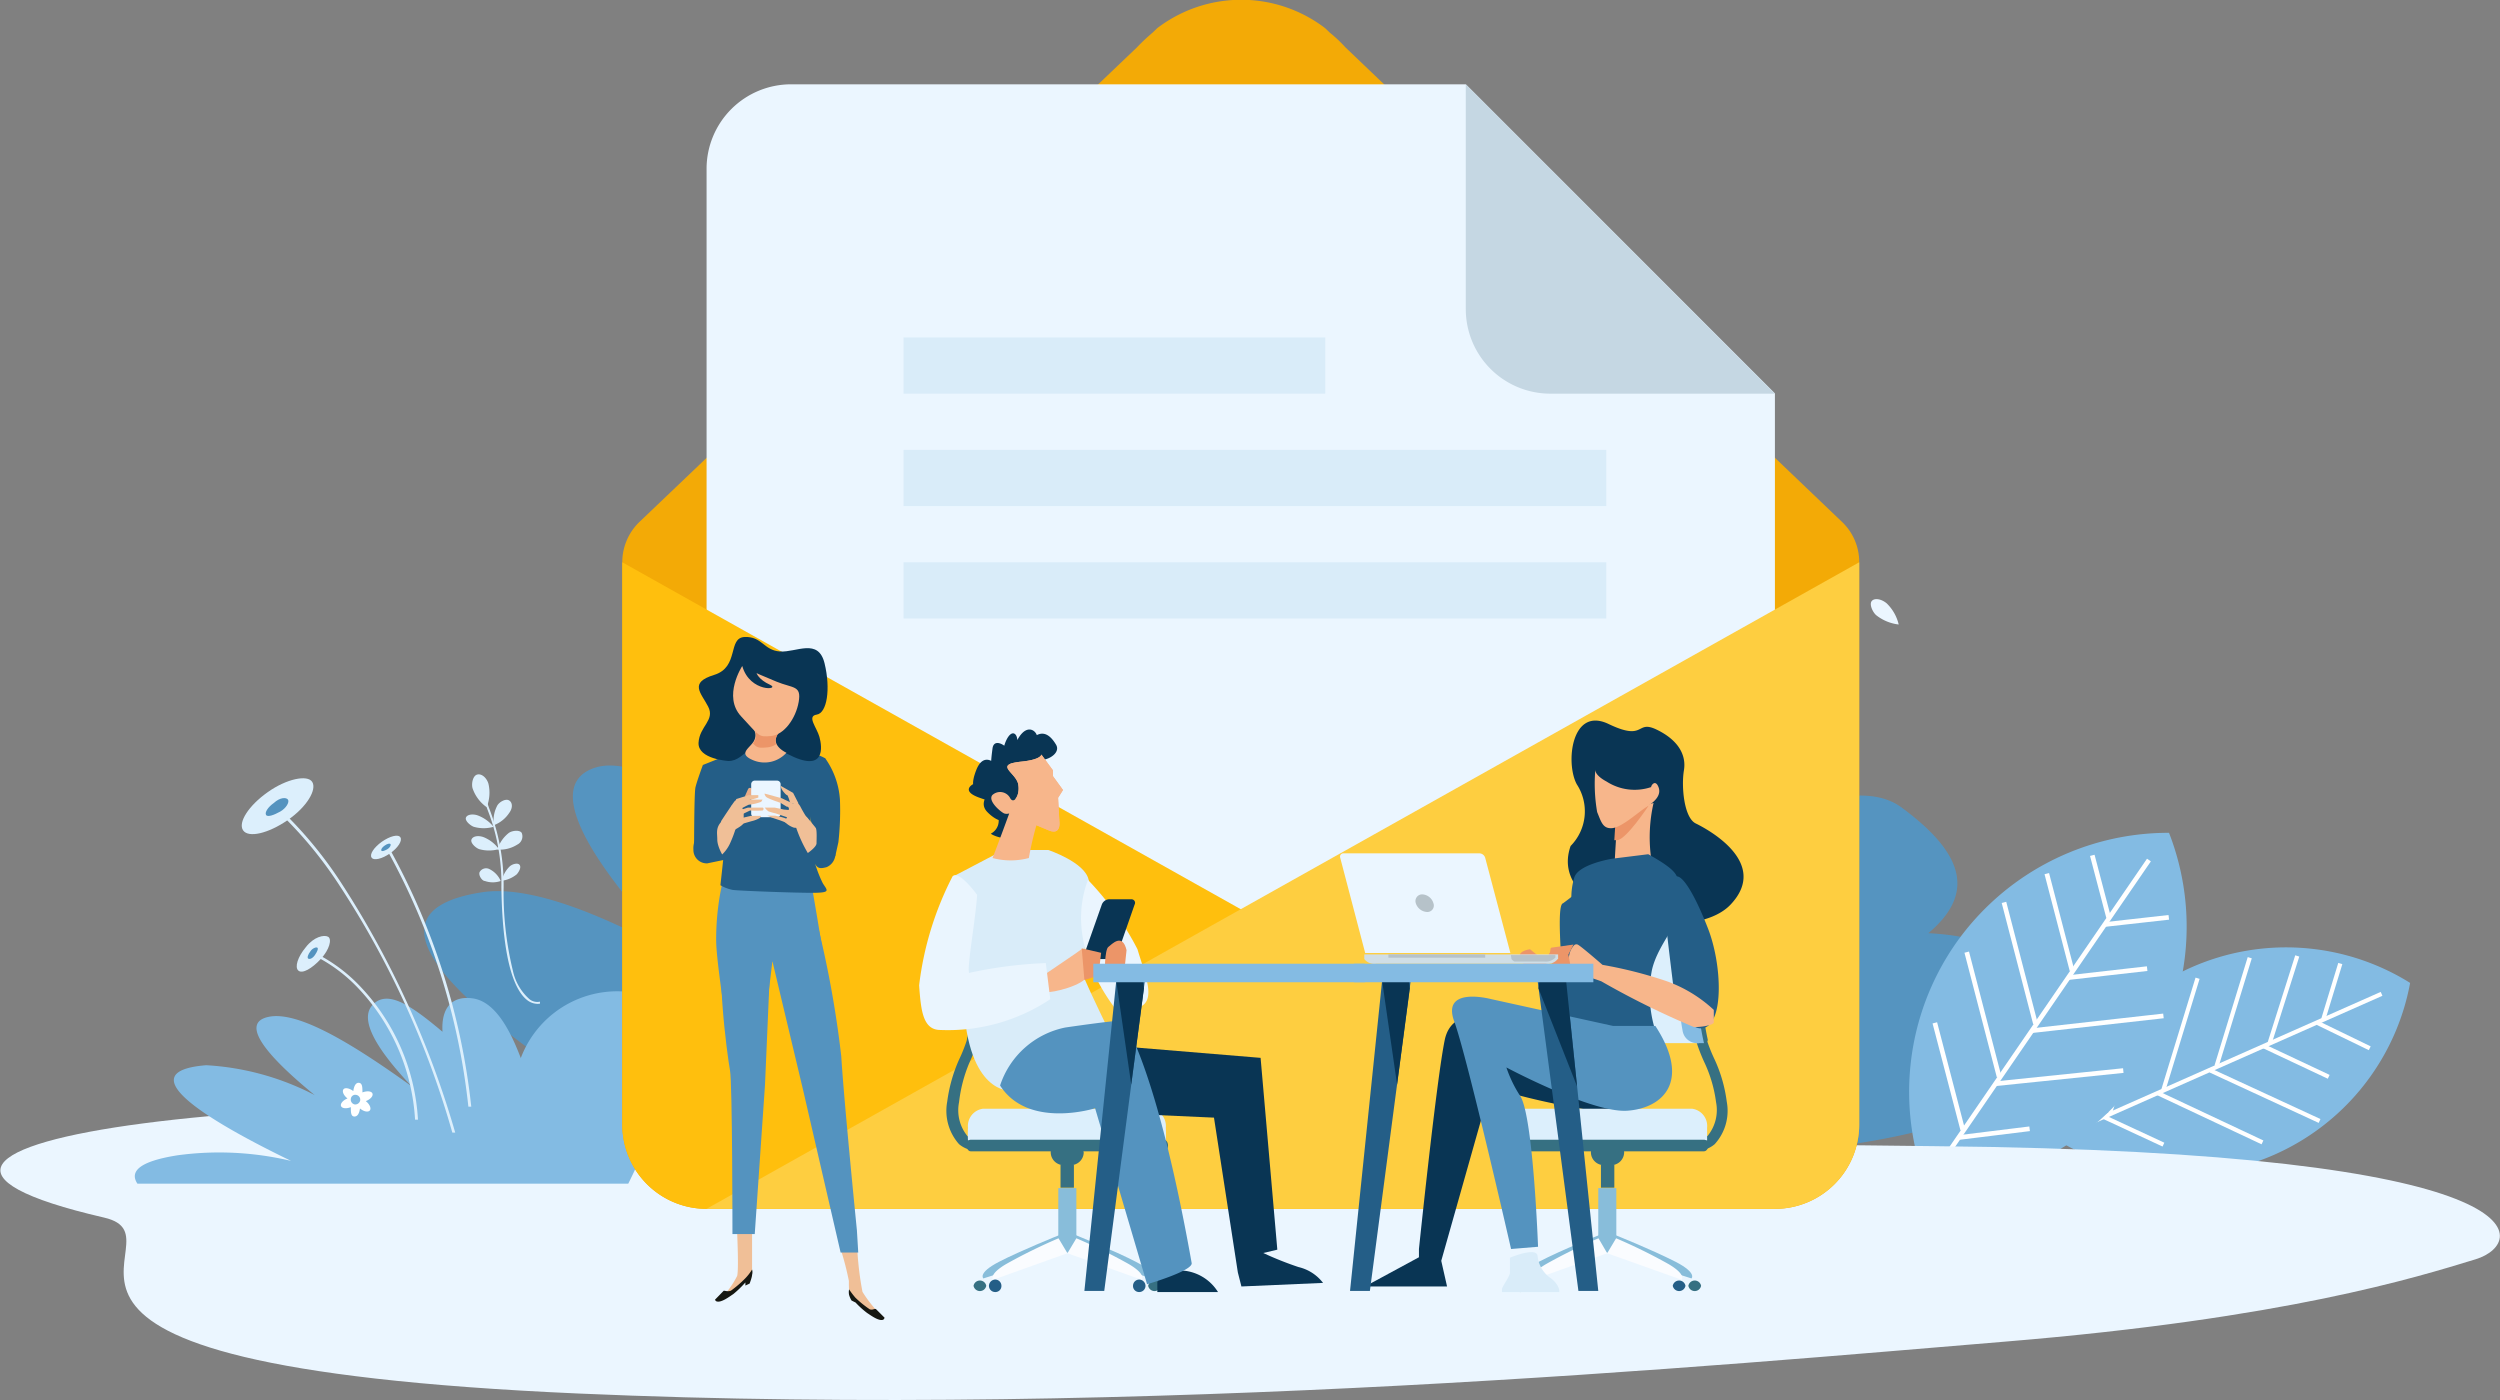 <svg xmlns="http://www.w3.org/2000/svg" width="112.09" height="62.77" viewBox="0 0 112.09 62.77"><rect x="0" y="0" width="112.09" height="62.77" fill="#808080" stroke="none"/><path d="M51.45,44.39c-3.09-2.11-.56-2.78,2.42-2.71-1.37-1.5-.42-2.9,3.21-4.42,1.63-.68,3.55-.24,5.42.72,1.61-2.87,3.69-4.82,5.93-3.69a10.74,10.74,0,0,1,4,3.19c.59-.23,1.24-.44,1.93-.64a3,3,0,0,1,3.31.79c3-1.67,6-2.63,7.61-1.41,2.9,2.14,3.21,3.91,1.18,5.62,3,.16,5.16,1.19,1.17,3.48,3.55-.32,6,.1,4.44,2.23-3.58,4.77-19.45,5.29-31.17,2.86-7.45-.54-13.59-2.06-14.68-4.53C45.46,44.06,48.08,43.89,51.45,44.39Z" fill="#5594c0"/><path d="M16.13,53.3c-.65-1.33.15-2.52,3.22-3.27a18.43,18.43,0,0,1,9.21.21C22.31,46.4,15,41,21.65,40c2.07-.3,5.25.92,8.79,2.89-4-4.2-6.14-7.7-3.76-8.47,2.22-.72,6.76,2.64,11.59,7.15-2.76-3.84-4.36-7.22-3.14-8.91,1-1.37,3.15.06,5.63,2.78-.12-2.48.64-4,2.39-3.8s3,3,4,6.44c1.55-5.42,5.7-8.88,9.91-7.44,4.95,1.69,1,14.7-1.14,20.9Z" fill="#5594c0"/><path d="M98.26,43.37a10.52,10.52,0,0,0-6.09,7.7,10.5,10.5,0,0,0,15.89-7A10.5,10.5,0,0,0,98.26,43.37Z" fill="#83bbe3"/><path d="M106.78,44.56l-14,6.2Z" fill="none" stroke="#fff" stroke-miterlimit="10" stroke-width="0.19"/><path d="M103.9,45.86,106.25,47Z" fill="none" stroke="#fff" stroke-miterlimit="10" stroke-width="0.19"/><path d="M101.5,46.91l2.91,1.37Z" fill="none" stroke="#fff" stroke-miterlimit="10" stroke-width="0.19"/><path d="M99.11,48,104,50.26Z" fill="none" stroke="#fff" stroke-miterlimit="10" stroke-width="0.19"/><path d="M96.72,49l4.72,2.22Z" fill="none" stroke="#fff" stroke-miterlimit="10" stroke-width="0.19"/><path d="M94.33,50.08,97,51.32Z" fill="none" stroke="#fff" stroke-miterlimit="10" stroke-width="0.19"/><path d="M104.17,45.69l.76-2.49Z" fill="none" stroke="#fff" stroke-miterlimit="10" stroke-width="0.19"/><path d="M101.77,46.74,103,42.86Z" fill="none" stroke="#fff" stroke-miterlimit="10" stroke-width="0.19"/><path d="M99.38,47.8l1.49-4.86Z" fill="none" stroke="#fff" stroke-miterlimit="10" stroke-width="0.19"/><path d="M97,48.86l1.53-5Z" fill="none" stroke="#fff" stroke-miterlimit="10" stroke-width="0.19"/><path d="M94.6,49.91l1.31-4.28Z" fill="none" stroke="#fff" stroke-miterlimit="10" stroke-width="0.19"/><path d="M87.64,42.37a11.64,11.64,0,0,0-1.26,10.78A11.6,11.6,0,0,0,97.25,37.34,11.65,11.65,0,0,0,87.64,42.37Z" fill="#83bbe3"/><path d="M96.35,38.56l-9.6,14Z" fill="none" stroke="#fff" stroke-miterlimit="10" stroke-width="0.21"/><path d="M94.38,41.45l2.86-.32Z" fill="none" stroke="#fff" stroke-miterlimit="10" stroke-width="0.21"/><path d="M92.75,43.83l3.52-.4Z" fill="none" stroke="#fff" stroke-miterlimit="10" stroke-width="0.21"/><path d="M91.11,46.21,97,45.55Z" fill="none" stroke="#fff" stroke-miterlimit="10" stroke-width="0.21"/><path d="M89.47,48.59,95.2,48Z" fill="none" stroke="#fff" stroke-miterlimit="10" stroke-width="0.21"/><path d="M87.84,51,91,50.61Z" fill="none" stroke="#fff" stroke-miterlimit="10" stroke-width="0.21"/><path d="M94.54,41.13l-.73-2.78Z" fill="none" stroke="#fff" stroke-miterlimit="10" stroke-width="0.21"/><path d="M92.9,43.51l-1.13-4.34Z" fill="none" stroke="#fff" stroke-miterlimit="10" stroke-width="0.21"/><path d="M91.26,45.89l-1.41-5.43Z" fill="none" stroke="#fff" stroke-miterlimit="10" stroke-width="0.21"/><path d="M89.63,48.27l-1.45-5.58Z" fill="none" stroke="#fff" stroke-miterlimit="10" stroke-width="0.21"/><path d="M88,50.65l-1.25-4.79Z" fill="none" stroke="#fff" stroke-miterlimit="10" stroke-width="0.21"/><path d="M86.77,51.39c-7.86-.08-32.22-.4-47-1.37C12.35,48.24-10,51.2,4.66,54.59c4.11.94-7.74,6.61,21.28,7.89,25.47,1.12,51.44-1.29,64-2.33s18.37-2.87,21.06-3.69C113.38,55.73,114.26,51.65,86.77,51.39Z" fill="#ebf6ff"/><path d="M75.22,42.36a26.76,26.76,0,0,1,4.86-18.89l.16.14a26.55,26.55,0,0,0-4.8,18.73Z" fill="#ebf6ff"/><path d="M80,23.75a2.31,2.31,0,0,1,.52-1.21c.17-.19.6-.38.77-.23s.1.52-.14.79A2.31,2.31,0,0,1,80,23.75Z" fill="#ebf6ff"/><path d="M79.31,24.77a2.18,2.18,0,0,1,1-.63c.22-.05.64,0,.69.21s-.2.42-.52.5A2.18,2.18,0,0,1,79.31,24.77Z" fill="#ebf6ff"/><path d="M78.36,26.57a1.64,1.64,0,0,1,.93-.45c.2,0,.54.13.56.34s-.22.4-.5.42A1.64,1.64,0,0,1,78.36,26.57Z" fill="#ebf6ff"/><path d="M79.4,24.74a1.68,1.68,0,0,1-.76-.69c-.08-.18-.07-.55.11-.64a.47.47,0,0,1,.57.3A1.58,1.58,0,0,1,79.4,24.74Z" fill="#ebf6ff"/><path d="M75.22,36.81a1.9,1.9,0,0,1-1-.41c-.16-.13-.33-.48-.21-.63s.43-.1.67.09A2,2,0,0,1,75.22,36.81Z" fill="#ebf6ff"/><path d="M78.25,26.51a2.23,2.23,0,0,1-.87-.88c-.1-.21-.12-.65.08-.75s.48.1.63.4A2.24,2.24,0,0,1,78.25,26.51Z" fill="#ebf6ff"/><path d="M77.26,28.45a1.66,1.66,0,0,1-.87-.72c-.09-.18-.06-.59.17-.7a.53.53,0,0,1,.67.29A1.71,1.71,0,0,1,77.26,28.45Z" fill="#ebf6ff"/><path d="M77.42,28.48a1.74,1.74,0,0,1,.92-.67c.21,0,.61.06.66.29a.51.51,0,0,1-.45.56A1.73,1.73,0,0,1,77.42,28.48Z" fill="#ebf6ff"/><path d="M75.27,36.9a1.74,1.74,0,0,1,.59-.93c.17-.15.61-.3.77-.19s.07.4-.19.61A2.76,2.76,0,0,1,75.27,36.9Z" fill="#ebf6ff"/><path d="M76,32.46a1.48,1.48,0,0,1,.87-.3,1,1,0,0,1,.68.24c.07.14-.13.27-.42.28A3.14,3.14,0,0,1,76,32.46Z" fill="#ebf6ff"/><path d="M76.46,30.55a1.32,1.32,0,0,1-.53-.65c-.06-.17-.08-.54,0-.65s.29,0,.38.27A2.45,2.45,0,0,1,76.46,30.55Z" fill="#ebf6ff"/><path d="M75.56,34.79a2.4,2.4,0,0,1,.53-1c.13-.13.42-.18.49,0a.78.78,0,0,1-.22.73A.93.93,0,0,1,75.56,34.79Z" fill="#ebf6ff"/><path d="M76,32.55a3.34,3.34,0,0,1-1.16-.79c-.15-.18-.22-.54,0-.6a1,1,0,0,1,.82.38A1.41,1.41,0,0,1,76,32.55Z" fill="#ebf6ff"/><path d="M75.46,34.86a2.82,2.82,0,0,1-1.06-.74c-.13-.16-.16-.5.06-.55a.91.91,0,0,1,.77.36A1.12,1.12,0,0,1,75.46,34.86Z" fill="#ebf6ff"/><path d="M85.13,28a2,2,0,0,1-1-.41c-.16-.13-.33-.49-.21-.64s.43-.1.67.1A1.94,1.94,0,0,1,85.13,28Z" fill="#ebf6ff"/><path d="M75.24,40.83a1.74,1.74,0,0,1,.59-.93c.17-.15.6-.3.77-.18s.06.39-.19.6A2.81,2.81,0,0,1,75.24,40.83Z" fill="#ebf6ff"/><path d="M75.15,38.88a1.48,1.48,0,0,1,.59-.7c.17-.11.57-.23.71-.14s0,.3-.21.46A3.06,3.06,0,0,1,75.15,38.88Z" fill="#ebf6ff"/><path d="M79,31a2.54,2.54,0,0,1,.83-.72c.16-.08.45,0,.45.14a.77.77,0,0,1-.46.55A1,1,0,0,1,79,31Z" fill="#ebf6ff"/><path d="M75.21,40.91A3.25,3.25,0,0,1,74,40.28c-.17-.16-.29-.51-.08-.6a1,1,0,0,1,.86.27A1.43,1.43,0,0,1,75.21,40.91Z" fill="#ebf6ff"/><path d="M75.13,38.92a2.64,2.64,0,0,1-1.08-.57c-.13-.14-.19-.45,0-.53a.86.86,0,0,1,.77.25A1,1,0,0,1,75.13,38.92Z" fill="#ebf6ff"/><path d="M76.49,30.7a2.21,2.21,0,0,1,.93-.7c.23-.09.71-.14.82,0s-.09.35-.42.48A3.68,3.68,0,0,1,76.49,30.7Z" fill="#ebf6ff"/><path d="M21.82,36.19a1.71,1.71,0,0,1-.63-.84c-.06-.19,0-.56.2-.62s.43.14.51.41A1.75,1.75,0,0,1,21.82,36.19Z" fill="#dceffc"/><path d="M22.14,37a1.47,1.47,0,0,1,.16-.89c.09-.15.37-.32.53-.22s.16.35,0,.56A1.43,1.43,0,0,1,22.14,37Z" fill="#dceffc"/><path d="M22.3,38.09a1.52,1.52,0,0,1,.52-.75c.15-.1.47-.14.57,0a.41.41,0,0,1-.2.53A1.44,1.44,0,0,1,22.3,38.09Z" fill="#dceffc"/><path d="M22.13,37.07a1.6,1.6,0,0,1-.89,0c-.16-.06-.4-.27-.35-.41s.3-.18.53-.1A1.67,1.67,0,0,1,22.13,37.07Z" fill="#dceffc"/><path d="M22.37,38.07a1.6,1.6,0,0,1-.89,0c-.16-.06-.4-.28-.34-.43s.29-.19.53-.11A1.59,1.59,0,0,1,22.37,38.07Z" fill="#dceffc"/><path d="M22.45,39.5a1.07,1.07,0,0,1-.71,0c-.12,0-.29-.24-.24-.39a.33.33,0,0,1,.43-.15A1.06,1.06,0,0,1,22.45,39.5Z" fill="#dceffc"/><path d="M22.5,39.49a1.25,1.25,0,0,1,.35-.64c.1-.1.35-.18.44-.08s0,.29-.12.43A1.33,1.33,0,0,1,22.5,39.49Z" fill="#dceffc"/><path d="M24,45a.62.62,0,0,0,.21,0l0-.09,0,0,0,0a.56.56,0,0,1-.47-.11A2.35,2.35,0,0,1,23,43.54a14.74,14.74,0,0,1-.42-3.75,9.41,9.41,0,0,0-.61-3.45,4.11,4.11,0,0,1-.14-.42l-.09,0a4.3,4.3,0,0,0,.14.44,9,9,0,0,1,.6,3.41c.05,3.57.68,4.75,1.21,5.11A.79.79,0,0,0,24,45Z" fill="#dceffc"/><path d="M81.43,31.16a2.24,2.24,0,0,1,.19-1.36c.12-.23.52-.52.76-.39a.64.64,0,0,1,.09.85A2.29,2.29,0,0,1,81.43,31.16Z" fill="#dceffc"/><path d="M81,32.24a1.88,1.88,0,0,1,1-.68c.22,0,.64.05.69.28s-.17.48-.48.56A1.92,1.92,0,0,1,81,32.24Z" fill="#dceffc"/><path d="M80.15,33.36a1.84,1.84,0,0,1,1.16-.21c.22,0,.56.3.52.53s-.36.37-.67.31A1.84,1.84,0,0,1,80.15,33.36Z" fill="#dceffc"/><path d="M80.92,32.26a2.13,2.13,0,0,1-.8-.85c-.1-.2-.12-.61,0-.69s.44.1.58.39A2.12,2.12,0,0,1,80.92,32.26Z" fill="#dceffc"/><path d="M80.22,33.41a2.06,2.06,0,0,1-.82-.83c-.09-.2-.11-.62.07-.71s.46.09.6.38A2,2,0,0,1,80.22,33.41Z" fill="#dceffc"/><path d="M79,34.8a1.32,1.32,0,0,1-.71-.6c-.07-.15,0-.48.14-.57a.42.42,0,0,1,.53.25A1.34,1.34,0,0,1,79,34.8Z" fill="#dceffc"/><path d="M79.05,34.85a1.61,1.61,0,0,1,.91-.28c.18,0,.48.16.47.33s-.24.3-.5.29A1.66,1.66,0,0,1,79.05,34.85Z" fill="#dceffc"/><path d="M75.34,41.37a.57.57,0,0,0,.21.17l0-.11,0,0,0,0a.73.73,0,0,1-.34-.55A3,3,0,0,1,75.75,39a19.21,19.21,0,0,1,3-3.87,12.08,12.08,0,0,0,2.6-3.76c.09-.2.17-.38.25-.52l-.1-.06a5.13,5.13,0,0,0-.27.53,11.79,11.79,0,0,1-2.57,3.72c-3.23,3.36-3.72,5-3.56,5.85A1,1,0,0,0,75.34,41.37Z" fill="#dceffc"/><path d="M6.16,53.07c-.36-.55.09-1,1.79-1.27a13.9,13.9,0,0,1,5.1.25c-3.45-1.67-7.47-4-3.8-4.29a12,12,0,0,1,4.86,1.34c-2.18-1.78-3.38-3.24-2.06-3.51s3.73,1.19,6.4,3.11c-1.52-1.61-2.4-3-1.72-3.67s1.74.08,3.11,1.23c-.06-1,.36-1.62,1.33-1.5s1.65,1.28,2.18,2.68a4.62,4.62,0,0,1,5.51-2.84c2.73.78.53,6-.69,8.47Z" fill="#83bbe3"/><path d="M20.28,50.78l.13,0a41.8,41.8,0,0,0-5.07-11.13,18.41,18.41,0,0,0-2.73-3.32l-.09.1a18.42,18.42,0,0,1,2.72,3.3A40.22,40.22,0,0,1,20.28,50.78Z" fill="#dceffc"/><path d="M21,49.62h.13a30.63,30.63,0,0,0-3.66-11.56l-.11.06A30.4,30.4,0,0,1,21,49.62Z" fill="#dceffc"/><path d="M18.61,50.2h.13a9.43,9.43,0,0,0-2.53-5.91,7.17,7.17,0,0,0-2.16-1.6L14,42.8a7,7,0,0,1,2.12,1.57A9.37,9.37,0,0,1,18.61,50.2Z" fill="#dceffc"/><path d="M12,35.52c-.85.6-1.34,1.36-1.1,1.71s1.13.14,2-.46S14.21,35.4,14,35.06,12.84,34.92,12,35.52Z" fill="#dceffc"/><path d="M12.28,36c-.27.19-.42.43-.35.54s.36,0,.63-.15.43-.43.35-.54S12.55,35.75,12.28,36Z" fill="#5493bf"/><path d="M17.12,37.74c-.35.25-.56.56-.46.71s.47.06.83-.19.56-.57.46-.72S17.48,37.49,17.12,37.74Z" fill="#dceffc"/><path d="M17.25,37.91c-.12.08-.18.18-.15.23s.15,0,.26-.06.18-.18.15-.23S17.36,37.83,17.25,37.91Z" fill="#5493bf"/><path d="M13.71,42.47c-.36.43-.51.9-.33,1.05s.6-.09,1-.52.51-.9.33-1S14.07,42,13.71,42.47Z" fill="#dceffc"/><path d="M13.92,42.65c-.11.14-.16.29-.1.33s.19,0,.3-.16.16-.29.11-.33S14,42.52,13.92,42.65Z" fill="#5493bf"/><path d="M16.4,49.37l0,0h0c.21-.08.34-.23.3-.34s-.24-.13-.45-.05l0,0v0c0-.22,0-.41-.15-.43s-.23.15-.26.37a.07.07,0,0,0,0,0l0,0c-.17-.13-.37-.17-.44-.08s0,.27.18.41l0,0h0c-.2.08-.33.23-.29.34s.24.13.44.05l0,0v0c0,.22,0,.41.15.42s.23-.14.26-.36a.43.43,0,0,1,0,0h0c.17.14.36.18.44.09S16.57,49.5,16.4,49.37Zm-.49.15a.22.22,0,0,1-.18-.25.2.2,0,0,1,.24-.18.22.22,0,0,1,.18.25A.23.23,0,0,1,15.91,49.52Z" fill="#fff"/><path d="M82.62,23.43,60.32,2.12a6.09,6.09,0,0,0-.69-.65l-.22-.21h0a6.2,6.2,0,0,0-7.52,0h0l-.22.21a8.43,8.43,0,0,0-.69.65L28.64,23.43a2.52,2.52,0,0,0-.74,1.78V50.42a3.78,3.78,0,0,0,3.78,3.78h47.9a3.78,3.78,0,0,0,3.78-3.78V25.21A2.48,2.48,0,0,0,82.62,23.43Z" fill="#f3aa06"/><circle cx="55.63" cy="30.25" r="12.6" transform="matrix(0.16, -0.99, 0.99, 0.16, 16.83, 80.29)" fill="none" stroke="#84bbe3" stroke-miterlimit="10" stroke-width="0.01"/><path d="M79.58,46.64v-29L65.72,3.78H35.47a3.79,3.79,0,0,0-3.79,3.78V46.64Z" fill="#ebf6ff"/><path d="M79.58,54.2H31.68a3.78,3.78,0,0,1-3.78-3.78V25.21Z" fill="#ffbf0d"/><path d="M31.68,54.2h47.9a3.78,3.78,0,0,0,3.78-3.78V25.21Z" fill="#fece40"/><path d="M65.72,3.78V13.86a3.79,3.79,0,0,0,3.78,3.79H79.58Z" fill="#c5d7e3"/><rect x="40.51" y="20.17" width="31.51" height="2.52" fill="#d9ecf9"/><rect x="40.51" y="25.21" width="31.51" height="2.52" fill="#d9ecf9"/><rect x="40.51" y="15.13" width="18.91" height="2.52" fill="#d9ecf9"/><path d="M32.37,39.66a11.73,11.73,0,0,0-.26,2.5c0,1,.59,4.63.59,4.63l.28.91s1-.13,1.1-.45.55-4.14.55-4.14,2.49,2,2.49,1.36-.72-4.73-.72-4.73Z" fill="#5493bf"/><path d="M37,34a3.62,3.62,0,0,1,.66,1.86,12.73,12.73,0,0,1-.07,1.9l-.14.63s-.89-.34-.89-.72a9.64,9.64,0,0,1-.3-1.59C36.28,35.39,36.72,33.93,37,34Z" fill="#245e87"/><path d="M31.51,34.3l2.05-.82s-.07-.06,1.08,0c.82,0,1.8.49,1.88.39S37,34,37,34s-.23.73-.4,1.22a10.26,10.26,0,0,0-.29,2.15,5.74,5.74,0,0,0,.58,2.23c.19.31.38.42-.37.43s-3.41-.09-3.67-.13a1.75,1.75,0,0,1-.55-.21s.18-1.56.2-2A28.8,28.8,0,0,0,31.51,34.3Z" fill="#245e87"/><path d="M31.12,38.15s0-2.57.06-2.84.33-1,.33-1,.72.57.79,1.07a8.16,8.16,0,0,1,0,1.77A7.44,7.44,0,0,1,31.12,38.15Z" fill="#245e87"/><path d="M32.16,37a.83.83,0,0,1,.44.4,1.7,1.7,0,0,1,.13.73.44.44,0,0,1-.25.42l-.77.16a.6.6,0,0,1-.62-.61,1,1,0,0,1,.28-.76A2.05,2.05,0,0,1,32.16,37Z" fill="#245e87"/><path d="M32.16,37a1.15,1.15,0,0,0-.11.51c0,.21,0,.37,0,.59a.68.68,0,0,0,.25.36.32.32,0,0,0,.32-.24,1.14,1.14,0,0,0,0-.49Z" fill="#245e87"/><path d="M33.39,35.72l.15-.34a.1.1,0,0,1,.18,0,.3.3,0,0,1,0,.24C33.63,35.74,33.39,35.72,33.39,35.72Z" fill="#e9ab86"/><path d="M36.2,36.66l.46.56a4.87,4.87,0,0,1,.05.63,2.56,2.56,0,0,1-.44.48,6,6,0,0,1-.57-1.21C35.65,36.91,35.8,36.26,36.2,36.66Z" fill="#f0bf97"/><path d="M33,37.1a5.42,5.42,0,0,1-.28.74,1.65,1.65,0,0,1-.34.47s-.22-.37-.22-.67-.08-.52.2-.82S33,37.1,33,37.1Z" fill="#f0bf97"/><path d="M36.56,37.09a2.5,2.5,0,0,1,.72.76c.12.33.18.37.17.52a.65.65,0,0,1-.39.51c-.23.06-.35.07-.46-.06l-.43-.54s.44-.29.44-.47S36.64,37.17,36.56,37.09Z" fill="#245e87"/><path d="M35,36.48a.16.16,0,0,1-.16.16h-1a.16.16,0,0,1-.16-.16V35.16a.16.16,0,0,1,.16-.16h1a.16.16,0,0,1,.16.16Z" fill="#ebf6ff"/><path d="M33,35.83l.57-.18H34s0,.08,0,.11a3.81,3.81,0,0,1-.56.14l-.35.16Z" fill="#f0bf97"/><path d="M32.83,36.11s.64-.26.64-.26l.62,0,.1,0s0,0-.06.1a2.08,2.08,0,0,1-.56.13,5.53,5.53,0,0,0-.53.29S32.68,36.19,32.83,36.11Z" fill="#f0bf97"/><path d="M32.94,36.4l.59-.19s.61,0,.66,0,.07.09,0,.13a5.29,5.29,0,0,1-.56,0l-.42.2S32.9,36.49,32.94,36.4Z" fill="#f0bf97"/><path d="M33.15,36.7l.51-.12.47,0s0,0-.07.1a1.37,1.37,0,0,1-.37.14l-.38.11S33,36.76,33.15,36.7Z" fill="#f0bf97"/><path d="M32.33,36.82s.58-.89.63-.92.11-.11.13,0,.24.36.25.47,0,.43,0,.52-.28.25-.43.33a.36.36,0,0,1-.46-.11A.9.9,0,0,1,32.33,36.82Z" fill="#f0bf97"/><path d="M35.64,36.07l-.59-.28-.77-.21s0,.11.11.18S35,36,35,36l.28.17.06,0S35.68,36.34,35.64,36.07Z" fill="#f0bf97"/><path d="M35.31,36.12s.09.15.06.18-.11,0-.21,0l-.42-.09-.45,0a.65.65,0,0,0,.17.17,3,3,0,0,0,.32.09l.47.16s.36.07.36,0-.07-.13,0-.19S35.68,36.16,35.31,36.12Z" fill="#f0bf97"/><path d="M35.06,36.64l-.31-.07s-.35,0-.35,0v0l.21.09.3.1a3.1,3.1,0,0,1,.4.16S35.62,36.8,35.06,36.64Z" fill="#f0bf97"/><path d="M35.79,36l-.23-.45L35,35.23s0,.11.12.26.16.16.19.17a1.6,1.6,0,0,1,.11.33S35.82,36.15,35.79,36Z" fill="#f0bf97"/><path d="M35.51,36.36l.1-.39s.15-.06.29.22a5.93,5.93,0,0,0,.32.54s0,.21-.11.27a.81.81,0,0,1-.51.11,1,1,0,0,1-.43-.28c-.07-.06.07-.09.1-.15s0-.16,0-.2A.83.83,0,0,1,35.51,36.36Z" fill="#f0bf97"/><path d="M33.72,55.11l0,1.91a7.27,7.27,0,0,1-1,1c-.27.14-.23,0-.21,0a4.13,4.13,0,0,0,.54-.81c.08-.27,0-1.9,0-2S33.72,55.11,33.72,55.11Z" fill="#f0bf97"/><path d="M37.69,56a13,13,0,0,1,.37,1.43c0,.36,0,.48.09.59s.9,1,1.07,1a.16.16,0,0,0,.17-.17,5.61,5.61,0,0,1-.72-.93,13.9,13.9,0,0,1-.23-1.88C38.43,55.9,37.69,56,37.69,56Z" fill="#f0bf97"/><path d="M34.6,41.7l-.3,6.93-.46,6.7-1,0s0-6.76-.11-7.34-.76-5.27-.13-6.42S34.6,41.7,34.6,41.7Z" fill="#5493bf"/><path d="M36.72,41.73a46.53,46.53,0,0,1,1,5.64c.12,2,.7,7.79.7,7.79l.06,1-.79,0L36,48.84l-1.61-6.76Z" fill="#5493bf"/><path d="M33.72,56.92a.45.45,0,0,1,0,.24c0,.1-.11.39-.11.39l-.19.09V57.5a4.66,4.66,0,0,1-.54.52c-.17.11-.54.4-.75.33a.11.11,0,0,1-.07-.08l.39-.4c.06,0,.18.05.32,0a4.93,4.93,0,0,0,.65-.56A2.18,2.18,0,0,0,33.72,56.92Z" fill="#161711"/><path d="M38.07,57.81a.61.61,0,0,0,0,.25,1.05,1.05,0,0,0,.11.25l.18.09a4,4,0,0,0,.52.47c.17.11.53.38.72.3a.14.14,0,0,0,.06-.09l-.38-.38c-.05-.05-.16.06-.29,0a4.55,4.55,0,0,1-.64-.52A3.79,3.79,0,0,1,38.07,57.81Z" fill="#161711"/><path d="M32.66,34.12s-1.38-.08-1.34-.82.75-1,.43-1.62-.87-1.07.27-1.42.59-1.67,1.37-1.7.85.6,1.58.65,1.72-.62,2,.53.11,2.23-.35,2.3,0,.57.12,1,.3,1.68-1.46.75S33.52,34.12,32.66,34.12Z" fill="#093554"/><path d="M33.78,32.67a.53.53,0,0,1,0,.59c-.21.32-.7.54,0,.83a1.32,1.32,0,0,0,1.48-.34s-.59-.26-.46-.68.78-.8.18-.67S33.68,32.36,33.78,32.67Z" fill="#f7b68b"/><path d="M34.4,33.51a.88.88,0,0,0,.4-.14.39.39,0,0,1,0-.3c.13-.42.78-.8.18-.67s-1.27,0-1.17.27a.53.53,0,0,1,0,.59.18.18,0,0,1-.05.07C33.94,33.54,34.05,33.54,34.4,33.51Z" fill="#ec9568"/><path d="M33.28,29.86s-.89,1.36-.05,2.26.76.93,1.34.88,1.11-.78,1.24-1.53-.25-.6-1-.91-.89-.38-.89-.38.09.29.6.52S33.62,31.07,33.28,29.86Z" fill="#f7b68b"/><path d="M43.87,51.59A1.25,1.25,0,0,1,43,51.3a2.25,2.25,0,0,1-.53-1.91A6.77,6.77,0,0,1,43,47.51a7.25,7.25,0,0,0,.66-4l.47-.07a7.88,7.88,0,0,1-.68,4.24A6.37,6.37,0,0,0,43,49.42a1.83,1.83,0,0,0,.37,1.51.81.81,0,0,0,.63.18l.09.47Z" fill="#367082"/><path d="M47.51,55.37l.47.71-3.89,1.24s-.27-.24.69-.74S47.51,55.37,47.51,55.37Z" fill="#88bdda"/><path d="M48.21,55.37l-.47.71,3.9,1.24s.26-.24-.7-.74S48.21,55.37,48.21,55.37Z" fill="#88bdda"/><rect x="47.45" y="53.27" width="0.81" height="2.9" fill="#88bdda"/><path d="M47.46,55.52l.4.67-3.33,1.19s-.23-.23.59-.71A24.42,24.42,0,0,1,47.46,55.52Z" fill="#fafcff"/><path d="M48.26,55.52l-.4.67,3.33,1.19s.23-.23-.59-.71A24.42,24.42,0,0,0,48.26,55.52Z" fill="#fafcff"/><path d="M44.9,57.65a.27.27,0,0,1-.28.28.28.28,0,0,1-.28-.28.29.29,0,0,1,.28-.28A.28.28,0,0,1,44.9,57.65Z" fill="#245e87"/><path d="M51.36,57.65a.28.28,0,0,1-.28.28.27.27,0,0,1-.28-.28.28.28,0,0,1,.28-.28A.29.29,0,0,1,51.36,57.65Z" fill="#245e87"/><path d="M44.22,57.65a.29.29,0,0,1-.57,0,.29.29,0,0,1,.57,0Z" fill="#367082"/><path d="M52.05,57.65a.29.29,0,0,1-.57,0,.29.29,0,0,1,.57,0Z" fill="#367082"/><rect x="47.55" y="52.21" width="0.6" height="1.04" fill="#367082"/><path d="M48.59,51.66a.58.58,0,0,1-.58.58h-.32a.58.58,0,0,1-.58-.58h0a.58.58,0,0,1,.58-.58H48a.58.58,0,0,1,.58.58Z" fill="#367082"/><path d="M52.27,51.13a5.44,5.44,0,0,0,0-.57.78.78,0,0,0-.68-.85H44.08a.78.78,0,0,0-.68.85,5.44,5.44,0,0,0,0,.57Z" fill="#dceffc"/><path d="M43.34,51.36c0,.14.08.26.18.26h8.66c.1,0,.19-.12.19-.26h0c0-.15-.09-.26-.19-.26H43.52c-.1,0-.18.11-.18.26Z" fill="#367082"/><path d="M43.76,46.77c.18,0,1.36,0,1.57,0,1.29,0,2.41-.23,2.47-.55a11.2,11.2,0,0,0,0-4c0-.32-1.18-.56-2.51-.55l-1.6,0A10.78,10.78,0,0,1,43.76,46.77Z" fill="#dceffc"/><path d="M43.58,41.75c-.15,0-.25.07-.23.15a10.74,10.74,0,0,1,0,4.72c0,.08.09.15.23.15h0c.14,0,.27-.06.29-.14a10.79,10.79,0,0,0,0-4.73c0-.08-.16-.15-.3-.15Z" fill="#367082"/><path d="M43.52,46.77l.34,0a.68.68,0,0,0,.63-.56,10.87,10.87,0,0,0,0-3.94.71.71,0,0,0-.64-.56l-.35,0A10.78,10.78,0,0,1,43.52,46.77Z" fill="#84bbe3"/><path d="M51.89,57.38v.55h2.72A2.05,2.05,0,0,0,53.27,57,1.57,1.57,0,0,0,51.89,57.38Z" fill="#093554"/><path d="M48.91,46.8l7.61.63.75,8.6-.63.15a15,15,0,0,0,1.58.63,1.94,1.94,0,0,1,1.1.71l-3.66.16-.16-.63-1.07-6.94-5.12-.23Z" fill="#093554"/><path d="M45.47,48.91s-1.81.31-2.21-3.24-.51-6.38-.51-6.38L45,38.11h2s1.65.55,1.81,1.34-.39,3.94-.16,4.49,1.11,2.36,1.11,2.36Z" fill="#d9ecf9"/><path d="M48.78,39.45A13.23,13.23,0,0,1,51,42.56c.31,1.06.79,2.13.23,2.52s-.9.59-1.06.36S47.64,42.48,48.78,39.45Z" fill="#eaf5fe"/><path d="M49.77,43h-1a.15.15,0,0,1-.15-.23l.78-2.21a.37.37,0,0,1,.32-.24h1a.16.16,0,0,1,.15.24l-.77,2.21A.37.37,0,0,1,49.77,43Z" fill="#093554"/><path d="M46.77,43.74l1.47-1,.26-.19s.48.71.28,1.18-1.62.79-1.85.75S46.77,43.74,46.77,43.74Z" fill="#f7b68b"/><polygon points="49.37 42.72 49.25 43.74 48.62 43.94 48.5 42.52 49.37 42.72" fill="#ec9568"/><path d="M50.51,42.6,50.36,44l-.83-.36s0-1.06.16-1.18S50.32,41.81,50.51,42.6Z" fill="#ec9568"/><path d="M44.84,48.67a3.89,3.89,0,0,1,2.92-2.6c2.2-.32,2.6-.32,2.6-.32s1.49,2,3.07,10.88c.06.35-2,.95-2,.95L49.1,49.69S46.1,50.64,44.84,48.67Z" fill="#5493bf"/><path d="M48.82,47.92l2.64,9.66Z" fill="none"/><path d="M43.81,40.12S43,39,42.71,39.29a14.34,14.34,0,0,0-1.5,4.89c.08,1.1.16,2,.95,2a8.28,8.28,0,0,0,4.93-1.38l-.2-1.62a19.63,19.63,0,0,0-3.39.43C43.26,43.86,43.74,41.3,43.81,40.12Z" fill="#eaf5fe"/><path d="M45.29,34.24s.94.11,1.24-.24-.56-.26-.18,0,1.26-.17,1-.61-.57-.63-.93-.39-.08.39.06.15-.37-.86-.85,0-.23.92-.06.36-.18-.94-.47-.28.11,1,.23.71-.75-1-.83-.38-.16,1.25.27,1.27-.53-1.51-1-.3.38.87.42.59-1.47.2-.32.63.72-.07.83-.34-1,.42-.43,1,1.12.52,1-.1-.76-.32-.56.2a.65.65,0,0,1-.27.86c-.12,0,.79.46,1,0S46,34.44,45.29,34.24Z" fill="#093554"/><path d="M47.21,34.8l0-.26-.52-.71s0,.23-.91.32c-1.28.14-.17.5-.12,1.06a.77.77,0,0,1-.14.62A4.46,4.46,0,0,0,46.47,37v0l.55.23c.55.23.48-.36.48-.36l-.06-1.1.22-.35Z" fill="#f7b68b"/><path d="M47.21,34.8l0-.26-.52-.71s0,.23-.91.32c-1.28.14-.17.5-.12,1.06s-.23.84-.37.57a.51.51,0,0,0-.8-.13c-.21.27.39.76.53.82a.35.35,0,0,0,.23,0s-.49,1.35-.75,2a3.16,3.16,0,0,0,1.63,0A13.92,13.92,0,0,1,46.47,37l.55.23c.55.23.48-.36.48-.36l-.06-1.1.22-.35Z" fill="#f7b68b"/><path d="M71.61,46.5l-4.94-.89s-1.58-.42-1.89,1C64.41,48.37,63.62,56,63.62,56l0,.37-2.42,1.31h3.68l-.26-1.15,2.2-7.78a32.2,32.2,0,0,0,5,1.1c1.26,0,2.21-.47,2.21-.68S72.5,46.4,71.61,46.5Z" fill="#093554"/><path d="M70.42,37.93a2.21,2.21,0,0,0,.28-2.76c-.52-.94-.25-3.51,1.42-2.71s1.21-.2,2.15.25,1.35,1.11,1.23,1.83,0,2.12.53,2.38,3.34,1.76,1.56,3.64S69.32,41.06,70.42,37.93Z" fill="#093554"/><path d="M76.06,51.59a1.21,1.21,0,0,0,.82-.29,2.22,2.22,0,0,0,.54-1.91,6.48,6.48,0,0,0-.54-1.88,7.25,7.25,0,0,1-.66-4l-.47-.07a7.78,7.78,0,0,0,.69,4.24,6,6,0,0,1,.5,1.73,1.83,1.83,0,0,1-.37,1.51.8.8,0,0,1-.62.18l-.1.47Z" fill="#367082"/><path d="M72.41,55.37l-.46.71,3.89,1.24s.26-.24-.7-.74C74,56,72.41,55.37,72.41,55.37Z" fill="#88bdda"/><path d="M71.72,55.37l.46.71-3.89,1.24s-.26-.24.69-.74C70.1,56,71.72,55.37,71.72,55.37Z" fill="#88bdda"/><rect x="71.66" y="53.27" width="0.81" height="2.9" fill="#88bdda"/><path d="M72.46,55.52l-.4.67,3.34,1.19s.22-.23-.6-.71A24.42,24.42,0,0,0,72.46,55.52Z" fill="#fafcff"/><path d="M71.67,55.52l.39.67-3.33,1.19s-.22-.23.6-.71A24.42,24.42,0,0,1,71.67,55.52Z" fill="#fafcff"/><path d="M75,57.65a.29.29,0,0,0,.57,0,.29.29,0,0,0-.57,0Z" fill="#245e87"/><path d="M68.56,57.65a.29.29,0,0,0,.57,0,.29.29,0,0,0-.57,0Z" fill="#245e87"/><path d="M75.7,57.65a.29.29,0,0,0,.57,0,.29.29,0,0,0-.57,0Z" fill="#367082"/><path d="M67.88,57.65a.28.28,0,1,0,.56,0,.28.28,0,0,0-.56,0Z" fill="#367082"/><rect x="71.78" y="52.21" width="0.6" height="1.04" fill="#367082"/><path d="M71.33,51.66a.58.58,0,0,0,.58.58h.33a.58.58,0,0,0,.58-.58h0a.58.58,0,0,0-.58-.58h-.33a.58.58,0,0,0-.58.58Z" fill="#367082"/><path d="M67.65,51.13c0-.07,0-.5,0-.57a.78.78,0,0,1,.68-.85h7.53a.78.78,0,0,1,.68.85c0,.07,0,.5,0,.57Z" fill="#dceffc"/><path d="M76.59,51.36c0,.14-.08.26-.19.26H67.75c-.11,0-.19-.12-.19-.26h0c0-.15.08-.26.19-.26H76.4c.11,0,.19.11.19.26Z" fill="#367082"/><path d="M76.17,46.77c-.19,0-1.37,0-1.57,0-1.3,0-2.41-.23-2.47-.55a11,11,0,0,1,0-4c.06-.32,1.19-.56,2.51-.55l1.6,0A10.92,10.92,0,0,0,76.17,46.77Z" fill="#dceffc"/><path d="M76.34,41.75c.15,0,.25.07.23.15a10.89,10.89,0,0,0,0,4.72c0,.08-.08.15-.22.15h0c-.15,0-.28-.06-.29-.14a10.79,10.79,0,0,1,0-4.73c0-.08.15-.15.29-.15Z" fill="#367082"/><path d="M76.4,46.77l-.34,0a.66.66,0,0,1-.62-.56,10.87,10.87,0,0,1,0-3.94.71.71,0,0,1,.65-.56l.34,0A10.92,10.92,0,0,0,76.4,46.77Z" fill="#84bbe3"/><path d="M74.14,36a6.89,6.89,0,0,0-.12,2.4c.24.63-1.62.16-1.62.16s.08-1.46.12-1.77S74.14,36,74.14,36Z" fill="#f7b68b"/><path d="M72.44,36.84c0-.29,1.48-.72,1.48-.72s-1,1.52-1.41,1.55h-.13C72.4,37.33,72.42,37,72.44,36.84Z" fill="#ec9568"/><path d="M71.53,34.49a7.42,7.42,0,0,0,.08,1.92c.18.43.25.76.68.72s1.13-.69,1.52-.94.69-.54.55-.9-.33-.08-.33,0a2.32,2.32,0,0,1-2-.25C71.82,34.93,71.5,34.71,71.53,34.49Z" fill="#f7b68b"/><path d="M72.39,45.64,68.6,42.56s-.72.08-.38.54,2.58,3.18,2.58,3.18S73.1,47.32,72.39,45.64Z" fill="#ec9568"/><path d="M67.7,56.39s0,.51,0,.67-.34.61-.36.74l0,.13h2.57s.06-.26-.36-.61a1.35,1.35,0,0,1-.61-1C68.91,55.88,67.7,56.39,67.7,56.39Z" fill="#d9ecf9"/><path d="M72.29,38.5s-1.5.24-1.7.83a3.06,3.06,0,0,0-.12,1.22C70.47,40.83,72.37,39.56,72.29,38.5Z" fill="#245e87"/><path d="M73.9,38.3l-1.61.2a14.55,14.55,0,0,1-2.21,2c-.39.08.14,4.39,0,5-.05.31,1.42.46,2.21.58a9,9,0,0,0,1.89,0,5.6,5.6,0,0,1-.12-2.56c.28-1.3,1.5-2.29,1.22-3.2S75.83,39.37,73.9,38.3Z" fill="#245e87"/><path d="M75.05,39.37a5.92,5.92,0,0,0-.36,2c.08.79.32,2.72.32,2.72s.47,2.24,1.38,2,.82-2.84.19-4.46S75.32,39,75.05,39.37Z" fill="#245e87"/><path d="M76.84,45.28s0,.46,0,.56-.43.21-.89.21A37.58,37.58,0,0,1,71.8,44a8,8,0,0,0-1.23-.35c-.17,0-.31-.51-.21-.83a.82.82,0,0,1,.23-.45.15.15,0,0,1,.18,0c.22.14,1.08.89,1.08.89a19.42,19.42,0,0,1,2.84.72A6.11,6.11,0,0,1,76.84,45.28Z" fill="#f7b68b"/><path d="M69.55,42.49l1-.14-.23.45.13.69-.57.1s-.08-.1,0-.14l.24-.1-.39-.06c-.12,0-.14,0-.14-.11s.12-.1.12-.1-.22-.08-.24-.14-.06-.14,0-.2S69.49,42.53,69.55,42.49Z" fill="#ec9568"/><path d="M74.22,46H72.33l-5.5-1.21s-2.21-.58-1.63,1S67.75,56,67.75,56l1.21-.1s-.21-5.73-.78-6.73a5.62,5.62,0,0,1-.64-1.31s3.84,2.05,5.42,1.94S75.85,48.5,74.22,46Z" fill="#5493bf"/><path d="M73.71,46.19s1.05,1.83.05,2-7.35-2.15-7.35-2.15,1.64,2.63,2.55,9.83Z" fill="none"/><path d="M69.86,43h0v-.21H61.17V43h0l0,0a.57.57,0,0,0,.54.21H69.3a.57.57,0,0,0,.54-.21Z" fill="#d0dee6"/><path d="M67.77,43h0l0,0a.35.35,0,0,0,.13.11h1.32a.6.6,0,0,0,.52-.18l0,0h0v-.11h-2Z" fill="#b6c2c9"/><rect x="62.25" y="42.79" width="4.34" height="0.15" fill="#b6c2c9"/><path d="M67.72,42.73l-1.13-4.27a.28.28,0,0,0-.26-.2H60.24a.15.15,0,0,0-.15.2l1.12,4.27Z" fill="#ebf6ff"/><path d="M64.27,40.5a.29.29,0,0,1-.29.39.56.56,0,0,1-.5-.39.3.3,0,0,1,.29-.4A.55.55,0,0,1,64.27,40.5Z" fill="#b6c2c9"/><polygon points="49.51 57.88 48.62 57.88 50.08 43.67 51.37 43.67 49.51 57.88" fill="#245e87"/><polygon points="51.29 44.32 50.72 48.63 50.05 43.99 50.08 43.67 51.21 43.67 51.29 44.32" fill="#093554"/><polygon points="61.42 57.88 60.53 57.88 62 43.67 63.29 43.67 61.42 57.88" fill="#245e87"/><polygon points="63.21 44.32 62.64 48.63 61.97 43.99 62 43.67 63.13 43.67 63.21 44.32" fill="#093554"/><polygon points="70.77 57.88 71.66 57.88 70.19 43.67 68.9 43.67 70.77 57.88" fill="#245e87"/><polygon points="68.98 44.32 70.71 48.71 70.22 43.99 70.19 43.67 69.06 43.67 68.98 44.32" fill="#093554"/><rect x="60.71" y="43.21" width="10.73" height="0.83" fill="#84bbe3"/><rect x="49.02" y="43.21" width="12.18" height="0.83" fill="#84bbe3"/></svg>